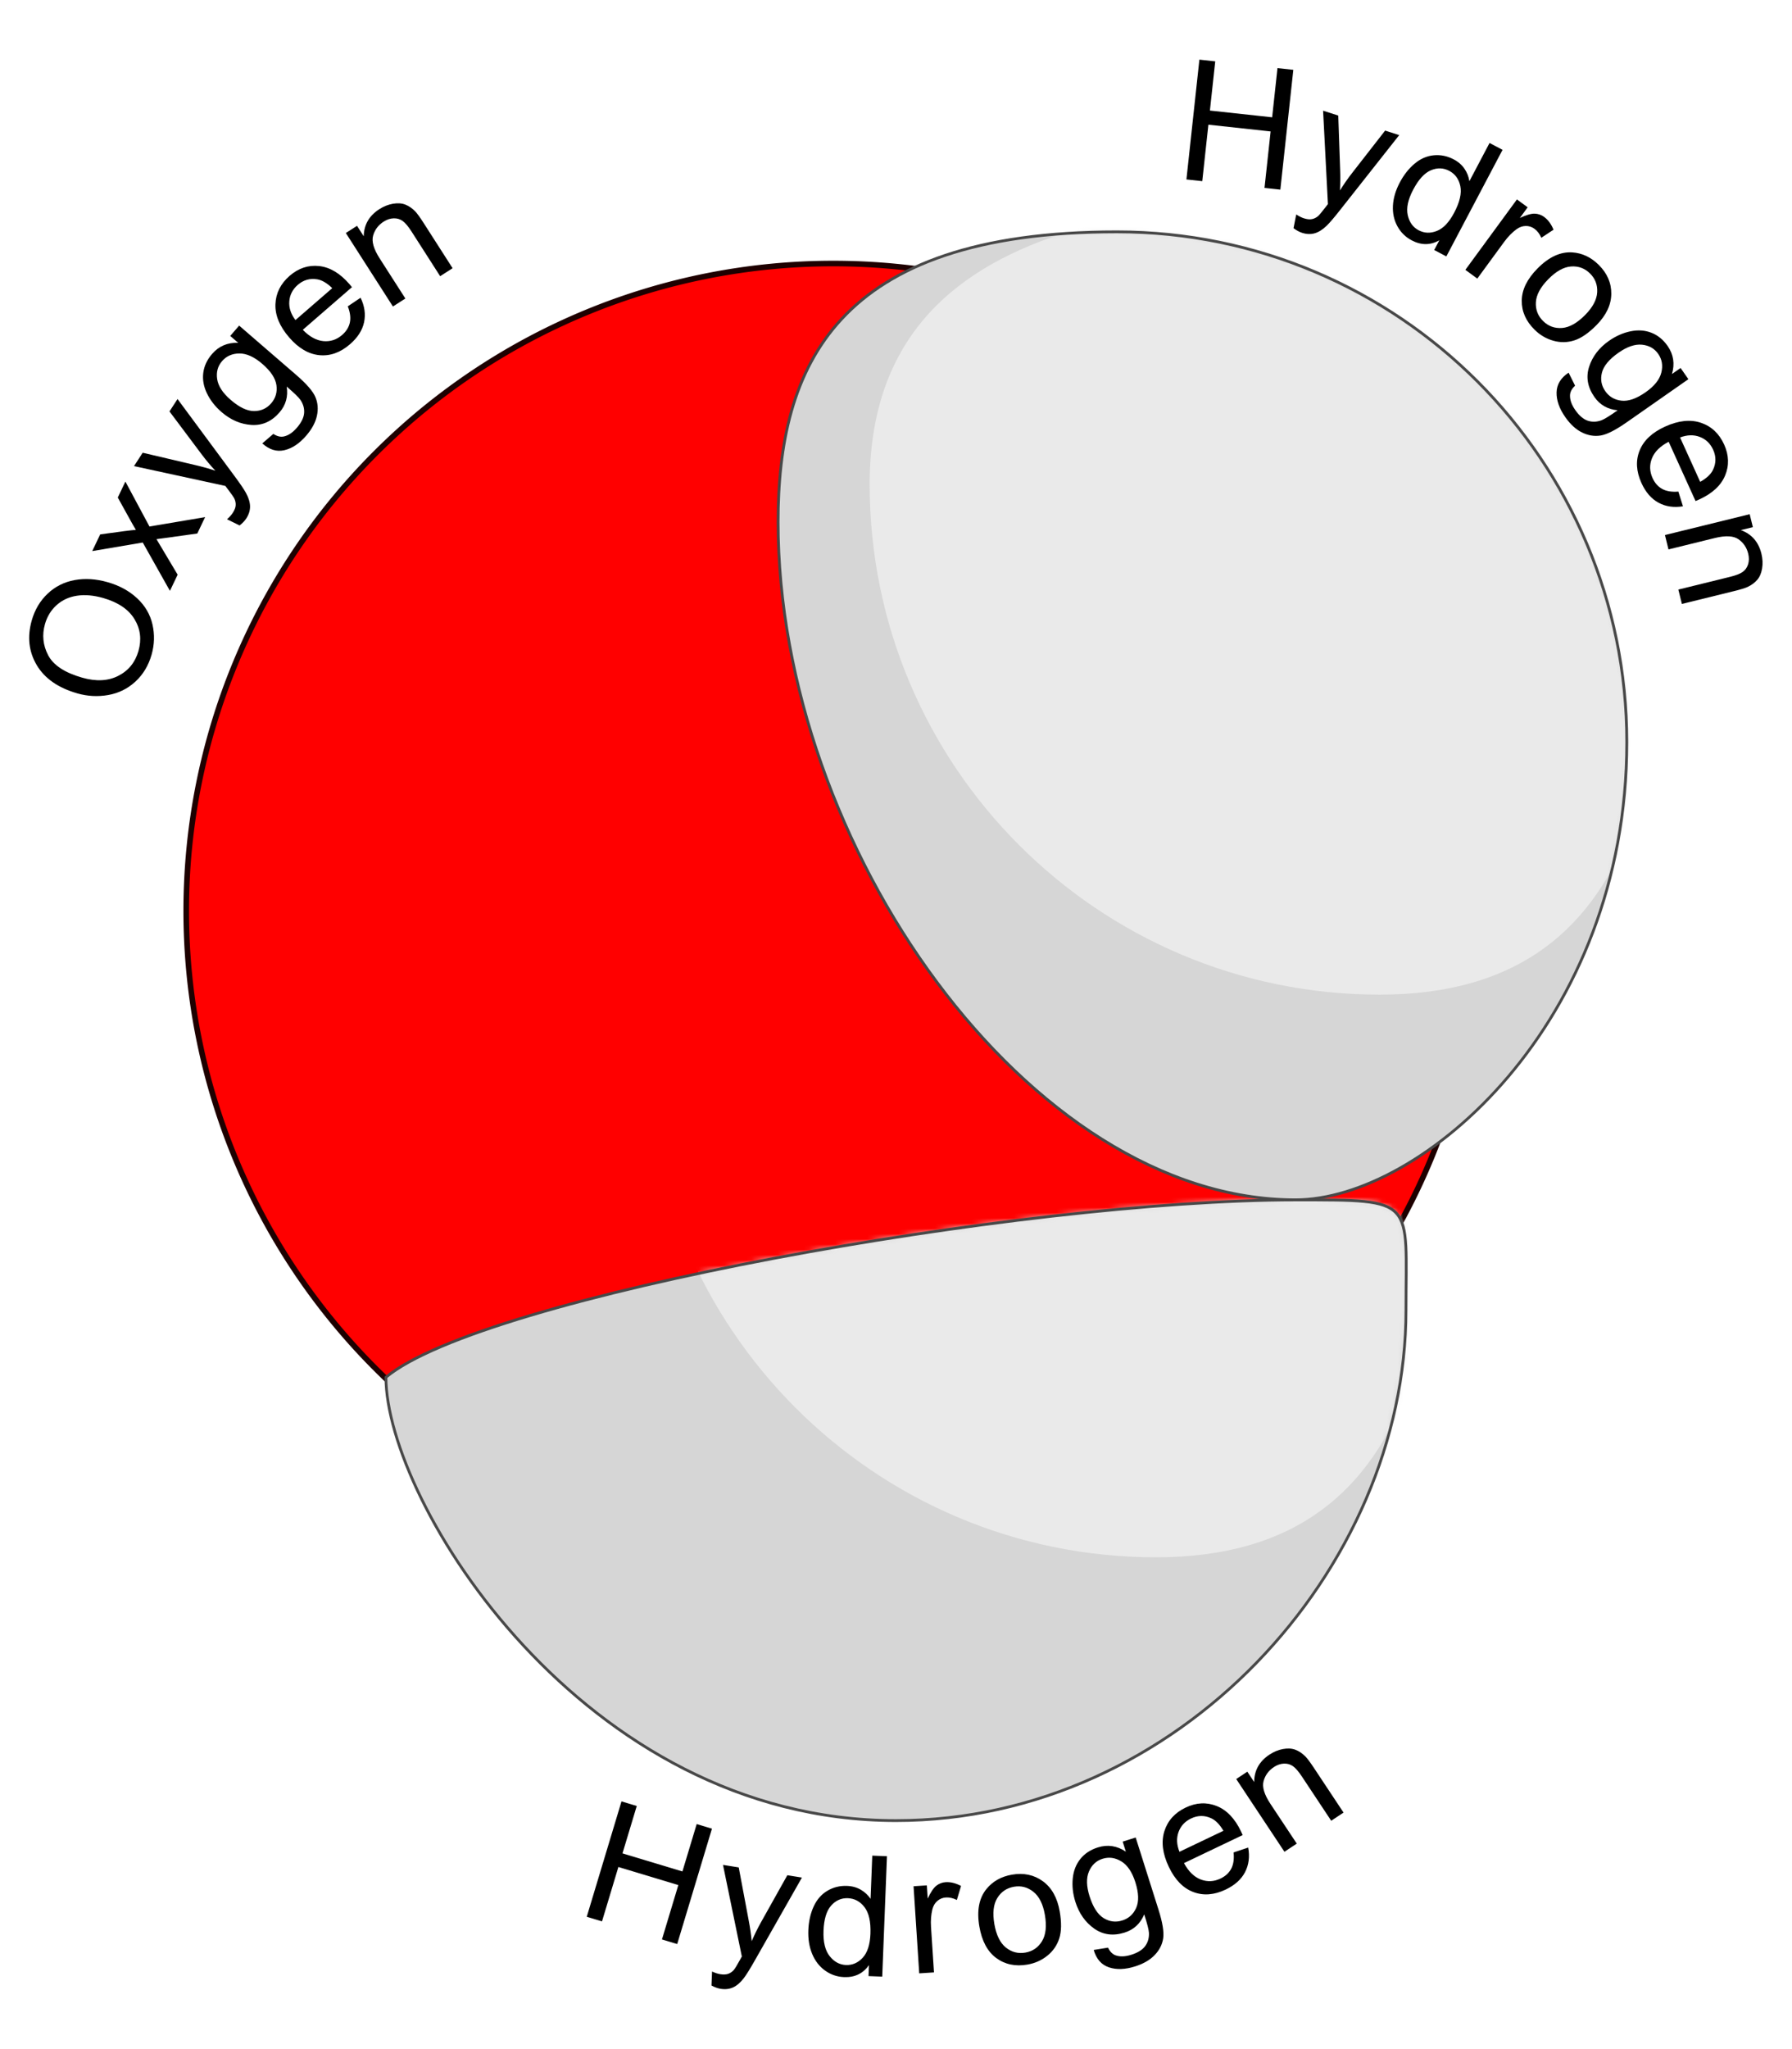 <?xml version="1.0" encoding="UTF-8" standalone="no"?>
<!-- Created with Inkscape (http://www.inkscape.org/) -->
<svg
   xmlns:svg="http://www.w3.org/2000/svg"
   xmlns="http://www.w3.org/2000/svg"
   version="1.0"
   width="350"
   height="400"
   id="svg2">
  <defs
     id="defs5">
    <mask
       id="mask2812">
      <path
         d="M 266,254 C 266,303.307 222.544,351 169,351 C 109.441,351 72,290.39 72,266.728 C 90.385,251.368 192.873,233.014 245.014,233.014 C 268.147,233.014 266,232.794 266,254 z "
         style="opacity:1;fill:white;fill-opacity:1;fill-rule:nonzero;stroke:none;stroke-width:0.639;stroke-linecap:butt;stroke-linejoin:round;stroke-miterlimit:4;stroke-dashoffset:0;stroke-opacity:1"
         id="path2810" />
    </mask>
    <mask
       id="mask2818">
      <path
         d="M 215.083,235.639 C 215.083,304.087 165.083,346.856 134.546,346.856 C 69.657,346.856 8.739,260.57 8.739,182.179 C 8.739,144.464 22.635,111.639 91.083,111.639 C 159.531,111.639 215.083,167.191 215.083,235.639 z "
         style="opacity:1;fill:white;fill-opacity:1;fill-rule:nonzero;stroke:none;stroke-width:0.639;stroke-linecap:butt;stroke-linejoin:round;stroke-miterlimit:4;stroke-dashoffset:0;stroke-opacity:1"
         id="path2816" />
    </mask>
  </defs>
  <g
     transform="matrix(1.09,0,0,1.09,-5.664,-17.702)"
     id="g2921">
    <path
       d="M 279 173 A 124 124 0 1 1  31,173 A 124 124 0 1 1  279 173 z"
       transform="matrix(0.935,0,0,0.935,9.579,17.619)"
       style="opacity:1;fill:red;fill-opacity:1;fill-rule:nonzero;stroke:#1e0000;stroke-width:1.07;stroke-linecap:butt;stroke-linejoin:round;stroke-miterlimit:4;stroke-dasharray:none;stroke-dashoffset:0;stroke-opacity:1"
       id="path1873" />
    <path
       d="M 257.128,250.902 C 257.128,297.356 216.186,342.291 165.74,342.291 C 109.627,342.291 74.351,285.186 74.351,262.893 C 91.672,248.422 188.232,231.13 237.356,231.13 C 259.15,231.13 257.128,230.923 257.128,250.902 z "
       style="opacity:1;fill:#d6d6d6;fill-opacity:1;fill-rule:nonzero;stroke:none;stroke-width:0.639;stroke-linecap:butt;stroke-linejoin:round;stroke-miterlimit:4;stroke-dashoffset:0;stroke-opacity:1"
       id="path2762" />
    <path
       d="M 274.5,196 C 274.5,249.544 272.044,301 218.5,301 C 164.956,301 121.5,257.544 121.5,204 C 121.5,150.456 180.956,149 234.5,149 C 253.044,149 274.5,184.456 274.5,196 z "
       transform="matrix(0.942,0,0,0.942,6.517,11.594)"
       style="opacity:1;fill:#eaeaea;fill-opacity:1;fill-rule:nonzero;stroke:none;stroke-width:0.5;stroke-linecap:butt;stroke-linejoin:round;stroke-miterlimit:4;stroke-dashoffset:0;stroke-opacity:1"
       mask="url(#mask2812)"
       id="path2785" />
    <path
       d="M 296.698,149.149 C 296.698,199.596 259.848,231.117 237.343,231.117 C 189.519,231.117 144.622,167.523 144.622,109.748 C 144.622,81.952 154.863,57.76 205.31,57.76 C 255.756,57.76 296.698,98.702 296.698,149.149 z "
       style="opacity:1;fill:#d6d6d6;fill-opacity:1;fill-rule:nonzero;stroke:none;stroke-width:0.639;stroke-linecap:butt;stroke-linejoin:round;stroke-miterlimit:4;stroke-dashoffset:0;stroke-opacity:1"
       id="path2760" />
    <path
       d="M 226.588,162.773 C 226.588,231.221 223.448,297 155,297 C 86.552,297 31,241.448 31,173 C 31,104.552 107.006,102.691 175.454,102.691 C 199.159,102.691 226.588,148.016 226.588,162.773 z "
       transform="matrix(0.737,0,0,0.737,138.182,-24.52)"
       style="opacity:1;fill:#eaeaea;fill-opacity:1;fill-rule:nonzero;stroke:none;stroke-width:0.639;stroke-linecap:butt;stroke-linejoin:round;stroke-miterlimit:4;stroke-dashoffset:0;stroke-opacity:1"
       mask="url(#mask2818)"
       id="path2782" />
    <path
       d="M 257.128,250.902 C 257.128,297.356 216.186,342.291 165.74,342.291 C 109.627,342.291 74.351,285.187 74.351,262.894 C 91.672,248.422 188.232,231.13 237.356,231.13 C 259.15,231.13 257.128,230.923 257.128,250.902 z "
       style="opacity:1;fill:none;fill-opacity:1;fill-rule:nonzero;stroke:#484848;stroke-width:0.5;stroke-linecap:butt;stroke-linejoin:round;stroke-miterlimit:4;stroke-dashoffset:0;stroke-opacity:1"
       id="path2821" />
    <path
       d="M 296.698,149.149 C 296.698,199.596 259.848,231.117 237.343,231.117 C 189.519,231.117 144.622,167.523 144.622,109.748 C 144.622,81.952 154.863,57.76 205.31,57.76 C 255.756,57.76 296.698,98.702 296.698,149.149 z "
       style="opacity:1;fill:none;fill-opacity:1;fill-rule:nonzero;stroke:#484848;stroke-width:0.5;stroke-linecap:butt;stroke-linejoin:round;stroke-miterlimit:4;stroke-dashoffset:0;stroke-opacity:1"
       id="path2823" />
    <path
       d="M 30.064,154.42 C 26.62,153.436 24.188,151.741 22.767,149.335 C 21.347,146.929 21.055,144.263 21.89,141.338 C 22.437,139.422 23.388,137.826 24.743,136.549 C 26.098,135.273 27.709,134.465 29.577,134.125 C 31.444,133.786 33.416,133.913 35.492,134.506 C 37.597,135.107 39.358,136.07 40.776,137.393 C 42.194,138.717 43.108,140.279 43.518,142.08 C 43.927,143.881 43.874,145.683 43.359,147.485 C 42.801,149.439 41.831,151.05 40.448,152.318 C 39.065,153.587 37.444,154.385 35.585,154.711 C 33.726,155.037 31.886,154.94 30.064,154.42 L 30.064,154.42 z M 30.916,151.601 C 33.416,152.316 35.578,152.206 37.401,151.272 C 39.225,150.339 40.426,148.857 41.005,146.828 C 41.596,144.762 41.355,142.853 40.283,141.103 C 39.211,139.353 37.34,138.096 34.669,137.333 C 32.98,136.851 31.424,136.715 30.001,136.926 C 28.579,137.137 27.363,137.693 26.356,138.595 C 25.348,139.496 24.649,140.631 24.258,141.999 C 23.703,143.943 23.893,145.806 24.828,147.589 C 25.763,149.372 27.792,150.709 30.916,151.601 L 30.916,151.601 z M 46.646,136.056 L 41.775,127.4 L 32.722,128.934 L 34.15,125.945 L 38.491,125.36 C 39.315,125.252 39.998,125.176 40.542,125.131 C 40.143,124.463 39.796,123.857 39.501,123.313 L 37.302,119.343 L 38.666,116.487 L 42.98,124.534 L 52.952,122.852 L 51.55,125.788 L 45.783,126.59 L 44.233,126.796 L 48.029,133.16 L 46.646,136.056 z M 59.127,124.344 L 56.88,123.237 C 57.327,122.837 57.668,122.456 57.903,122.093 C 58.223,121.599 58.398,121.151 58.425,120.748 C 58.453,120.344 58.38,119.952 58.207,119.57 C 58.075,119.286 57.671,118.702 56.993,117.817 C 56.896,117.696 56.758,117.512 56.578,117.267 L 40.21,113.715 L 41.764,111.32 L 51.13,113.52 C 52.323,113.791 53.541,114.131 54.785,114.541 C 53.929,113.623 53.131,112.672 52.389,111.688 L 46.565,103.923 L 48.008,101.701 L 58.106,115.345 C 59.199,116.815 59.921,117.875 60.272,118.524 C 60.748,119.395 60.992,120.196 61.002,120.928 C 61.012,121.66 60.788,122.38 60.328,123.088 C 60.05,123.516 59.65,123.935 59.127,124.344 L 59.127,124.344 z M 63.197,109.647 L 65.171,107.948 C 65.843,108.386 66.477,108.538 67.073,108.404 C 67.874,108.227 68.646,107.708 69.391,106.847 C 70.193,105.918 70.626,105.041 70.691,104.216 C 70.756,103.39 70.532,102.599 70.017,101.843 C 69.699,101.386 68.883,100.597 67.569,99.475 C 67.844,101.243 67.417,102.781 66.288,104.088 C 64.883,105.714 63.209,106.466 61.265,106.343 C 59.322,106.221 57.53,105.45 55.889,104.032 C 54.76,103.057 53.895,101.953 53.293,100.72 C 52.692,99.487 52.467,98.258 52.617,97.033 C 52.768,95.808 53.296,94.672 54.201,93.625 C 55.407,92.228 56.966,91.565 58.877,91.634 L 57.451,90.402 L 59.049,88.553 L 69.275,97.389 C 71.117,98.98 72.26,100.295 72.704,101.334 C 73.149,102.373 73.243,103.492 72.986,104.69 C 72.729,105.888 72.087,107.081 71.06,108.27 C 69.841,109.68 68.539,110.546 67.153,110.866 C 65.767,111.187 64.449,110.78 63.197,109.647 L 63.197,109.647 z M 57.524,101.847 C 59.076,103.188 60.475,103.858 61.721,103.858 C 62.966,103.857 63.99,103.393 64.792,102.465 C 65.588,101.544 65.9,100.465 65.73,99.228 C 65.56,97.992 64.717,96.719 63.202,95.41 C 61.754,94.159 60.385,93.537 59.095,93.544 C 57.805,93.551 56.768,94.008 55.985,94.914 C 55.215,95.805 54.923,96.875 55.108,98.125 C 55.293,99.374 56.099,100.615 57.524,101.847 L 57.524,101.847 z M 78.516,85.1 L 80.807,83.562 C 81.529,85.053 81.738,86.515 81.434,87.948 C 81.13,89.38 80.293,90.691 78.921,91.88 C 77.193,93.378 75.362,94.034 73.427,93.848 C 71.493,93.662 69.693,92.608 68.027,90.688 C 66.304,88.701 65.479,86.715 65.55,84.73 C 65.622,82.746 66.473,81.046 68.104,79.631 C 69.684,78.262 71.44,77.681 73.373,77.888 C 75.307,78.095 77.119,79.174 78.81,81.124 C 78.913,81.242 79.063,81.423 79.261,81.667 L 70.453,89.306 C 71.652,90.539 72.881,91.214 74.139,91.331 C 75.397,91.449 76.519,91.08 77.505,90.225 C 78.239,89.588 78.698,88.852 78.883,88.016 C 79.067,87.181 78.945,86.209 78.516,85.1 L 78.516,85.1 z M 69.137,87.563 L 75.732,81.844 C 74.782,80.928 73.883,80.401 73.037,80.264 C 71.731,80.046 70.57,80.377 69.554,81.258 C 68.635,82.056 68.128,83.034 68.036,84.192 C 67.943,85.351 68.31,86.475 69.137,87.563 L 69.137,87.563 z M 86.602,85.131 L 78.164,71.97 L 80.171,70.683 L 81.371,72.554 C 81.411,70.489 82.343,68.87 84.169,67.7 C 84.962,67.191 85.783,66.866 86.63,66.725 C 87.478,66.583 88.216,66.638 88.843,66.889 C 89.47,67.14 90.054,67.541 90.594,68.092 C 90.941,68.452 91.446,69.149 92.108,70.181 L 97.297,78.274 L 95.066,79.704 L 89.933,71.698 C 89.35,70.79 88.828,70.166 88.366,69.827 C 87.904,69.488 87.365,69.326 86.751,69.34 C 86.137,69.355 85.533,69.553 84.938,69.935 C 83.988,70.544 83.361,71.371 83.058,72.417 C 82.755,73.462 83.143,74.828 84.224,76.513 L 88.833,83.701 L 86.602,85.131 z "
       transform="translate(-11,-14)"
       style="font-size:30.149px;font-style:normal;font-weight:normal;fill:black;fill-opacity:1;stroke:none;stroke-width:1px;stroke-linecap:butt;stroke-linejoin:miter;stroke-opacity:1;font-family:Arial"
       id="text2825" />
    <path
       d="M 206.786,57.378 L 209.11,35.922 L 211.949,36.23 L 210.995,45.04 L 222.147,46.248 L 223.102,37.438 L 225.941,37.745 L 223.617,59.201 L 220.777,58.893 L 221.873,48.78 L 210.721,47.572 L 209.625,57.685 L 206.786,57.378 z M 225.98,66.107 L 226.46,63.648 C 226.963,63.974 227.42,64.203 227.832,64.335 C 228.392,64.515 228.871,64.565 229.267,64.486 C 229.664,64.407 230.023,64.234 230.346,63.967 C 230.586,63.765 231.044,63.221 231.719,62.335 C 231.811,62.21 231.952,62.029 232.141,61.79 L 231.275,45.064 L 233.994,45.936 L 234.328,55.55 C 234.379,56.773 234.37,58.037 234.301,59.345 C 234.963,58.279 235.671,57.259 236.427,56.285 L 242.391,48.628 L 244.914,49.437 L 234.396,62.761 C 233.265,64.202 232.432,65.176 231.897,65.685 C 231.182,66.373 230.473,66.818 229.769,67.02 C 229.065,67.222 228.311,67.194 227.508,66.937 C 227.022,66.781 226.512,66.504 225.98,66.107 L 225.98,66.107 z M 251.187,70.015 L 252.107,68.271 C 250.507,69.18 248.856,69.185 247.155,68.287 C 246.053,67.706 245.2,66.867 244.596,65.772 C 243.992,64.676 243.724,63.45 243.791,62.093 C 243.858,60.736 244.265,59.35 245.011,57.935 C 245.74,56.555 246.63,55.424 247.683,54.543 C 248.737,53.661 249.881,53.164 251.117,53.051 C 252.353,52.937 253.54,53.181 254.677,53.781 C 255.51,54.22 256.16,54.788 256.625,55.483 C 257.091,56.178 257.378,56.915 257.489,57.695 L 261.102,50.846 L 263.433,52.076 L 253.361,71.163 L 251.187,70.015 z M 247.42,59.206 C 246.486,60.976 246.16,62.497 246.444,63.768 C 246.728,65.038 247.378,65.941 248.393,66.477 C 249.417,67.018 250.509,67.058 251.667,66.598 C 252.825,66.139 253.857,65.049 254.764,63.331 C 255.763,61.439 256.131,59.858 255.869,58.588 C 255.607,57.317 254.942,56.401 253.875,55.837 C 252.833,55.288 251.738,55.254 250.591,55.736 C 249.443,56.218 248.386,57.374 247.42,59.206 L 247.42,59.206 z M 256.769,73.567 L 266.01,60.956 L 267.933,62.365 L 266.533,64.277 C 267.679,63.742 268.564,63.485 269.189,63.504 C 269.813,63.524 270.375,63.716 270.873,64.082 C 271.594,64.609 272.158,65.376 272.566,66.38 L 270.376,67.824 C 270.08,67.132 269.671,66.595 269.148,66.212 C 268.681,65.87 268.159,65.703 267.581,65.711 C 267.003,65.72 266.452,65.915 265.928,66.298 C 265.134,66.884 264.406,67.628 263.744,68.53 L 258.907,75.133 L 256.769,73.567 z M 269.69,73.327 C 271.723,71.266 273.801,70.304 275.926,70.442 C 277.696,70.561 279.27,71.3 280.647,72.657 C 282.177,74.166 282.934,75.901 282.916,77.862 C 282.899,79.822 282.018,81.687 280.275,83.455 C 278.862,84.887 277.536,85.802 276.297,86.199 C 275.057,86.597 273.803,86.618 272.534,86.262 C 271.265,85.907 270.145,85.25 269.174,84.292 C 267.615,82.756 266.848,81.014 266.873,79.067 C 266.897,77.12 267.836,75.207 269.69,73.327 L 269.69,73.327 z M 271.629,75.239 C 270.224,76.665 269.482,78.039 269.404,79.362 C 269.327,80.684 269.76,81.811 270.703,82.741 C 271.64,83.664 272.77,84.076 274.095,83.977 C 275.42,83.877 276.802,83.097 278.243,81.637 C 279.6,80.26 280.316,78.909 280.39,77.583 C 280.464,76.257 280.036,75.135 279.107,74.219 C 278.163,73.289 277.033,72.87 275.715,72.962 C 274.397,73.055 273.035,73.814 271.629,75.239 L 271.629,75.239 z M 275.267,91.981 L 276.429,94.312 C 275.839,94.856 275.536,95.433 275.519,96.043 C 275.494,96.863 275.807,97.74 276.459,98.673 C 277.161,99.679 277.905,100.315 278.689,100.581 C 279.474,100.847 280.295,100.823 281.154,100.511 C 281.676,100.314 282.641,99.717 284.052,98.72 C 282.27,98.552 280.885,97.76 279.896,96.344 C 278.665,94.582 278.348,92.774 278.944,90.921 C 279.541,89.067 280.728,87.52 282.506,86.278 C 283.729,85.423 285.012,84.856 286.355,84.576 C 287.698,84.297 288.945,84.38 290.095,84.828 C 291.246,85.275 292.217,86.066 293.01,87.2 C 294.066,88.713 294.326,90.387 293.789,92.223 L 295.334,91.144 L 296.733,93.147 L 285.655,100.886 C 283.66,102.28 282.104,103.065 280.987,103.24 C 279.871,103.416 278.763,103.232 277.665,102.688 C 276.567,102.144 275.568,101.229 274.669,99.941 C 273.601,98.413 273.082,96.938 273.113,95.516 C 273.143,94.094 273.861,92.916 275.267,91.981 L 275.267,91.981 z M 284.223,88.4 C 282.541,89.575 281.548,90.766 281.242,91.973 C 280.936,93.181 281.135,94.287 281.837,95.293 C 282.534,96.291 283.503,96.859 284.743,96.998 C 285.984,97.137 287.424,96.633 289.066,95.487 C 290.634,94.391 291.574,93.216 291.884,91.964 C 292.195,90.712 292.007,89.595 291.321,88.613 C 290.647,87.648 289.681,87.101 288.425,86.973 C 287.168,86.846 285.768,87.321 284.223,88.4 L 284.223,88.4 z M 294.935,113.28 L 295.758,115.914 C 294.123,116.181 292.662,115.966 291.375,115.268 C 290.088,114.569 289.07,113.393 288.319,111.74 C 287.374,109.657 287.266,107.715 287.995,105.914 C 288.724,104.112 290.246,102.686 292.561,101.635 C 294.956,100.548 297.094,100.321 298.977,100.955 C 300.859,101.588 302.246,102.887 303.139,104.853 C 304.002,106.757 304.06,108.606 303.312,110.4 C 302.563,112.195 301.014,113.626 298.664,114.692 C 298.521,114.757 298.304,114.85 298.014,114.971 L 293.196,104.354 C 291.673,105.153 290.676,106.139 290.206,107.311 C 289.735,108.484 289.77,109.664 290.309,110.853 C 290.711,111.738 291.286,112.387 292.035,112.802 C 292.783,113.217 293.75,113.376 294.935,113.28 L 294.935,113.28 z M 295.241,103.587 L 298.848,111.537 C 299.997,110.886 300.757,110.175 301.129,109.403 C 301.71,108.212 301.722,107.005 301.167,105.78 C 300.664,104.672 299.87,103.909 298.786,103.49 C 297.701,103.072 296.52,103.104 295.241,103.587 L 295.241,103.587 z M 292.533,121.062 L 307.714,117.329 L 308.284,119.645 L 306.125,120.176 C 308.067,120.881 309.297,122.286 309.815,124.393 C 310.04,125.307 310.082,126.189 309.942,127.037 C 309.802,127.885 309.512,128.565 309.072,129.078 C 308.632,129.59 308.064,130.013 307.367,130.346 C 306.914,130.558 306.092,130.811 304.901,131.104 L 295.566,133.399 L 294.933,130.826 L 304.168,128.555 C 305.216,128.297 305.976,128.005 306.446,127.677 C 306.916,127.349 307.243,126.892 307.428,126.306 C 307.612,125.72 307.62,125.084 307.451,124.398 C 307.182,123.302 306.601,122.441 305.71,121.817 C 304.818,121.192 303.401,121.119 301.457,121.597 L 293.165,123.635 L 292.533,121.062 z "
       transform="translate(11,-9)"
       style="font-size:30.149px;font-style:normal;font-variant:normal;font-weight:normal;font-stretch:normal;text-align:start;line-height:100%;writing-mode:lr-tb;text-anchor:start;fill:black;fill-opacity:1;stroke:none;stroke-width:1px;stroke-linecap:butt;stroke-linejoin:miter;stroke-opacity:1;font-family:Arial"
       id="text2829" />
    <path
       d="M 110.333,359.514 L 116.559,338.85 L 119.294,339.674 L 116.737,348.159 L 127.477,351.396 L 130.034,342.911 L 132.769,343.734 L 126.542,364.398 L 123.808,363.574 L 126.743,353.834 L 116.002,350.598 L 113.067,360.338 L 110.333,359.514 z M 132.683,371.825 L 132.786,369.321 C 133.333,369.568 133.82,369.726 134.246,369.794 C 134.828,369.888 135.308,369.865 135.688,369.728 C 136.068,369.59 136.398,369.364 136.676,369.051 C 136.883,368.816 137.254,368.21 137.788,367.232 C 137.86,367.094 137.972,366.894 138.124,366.63 L 134.748,350.224 L 137.568,350.677 L 139.346,360.131 C 139.58,361.332 139.762,362.584 139.891,363.887 C 140.384,362.733 140.931,361.618 141.531,360.542 L 146.275,352.074 L 148.891,352.494 L 140.499,367.25 C 139.597,368.844 138.92,369.933 138.469,370.517 C 137.865,371.305 137.231,371.851 136.566,372.157 C 135.9,372.463 135.151,372.549 134.318,372.415 C 133.814,372.334 133.269,372.137 132.683,371.825 L 132.683,371.825 z M 160.824,370.138 L 160.901,368.167 C 159.85,369.677 158.363,370.395 156.441,370.319 C 155.196,370.27 154.064,369.882 153.047,369.155 C 152.029,368.427 151.258,367.437 150.733,366.184 C 150.207,364.93 149.976,363.505 150.039,361.906 C 150.1,360.347 150.415,358.942 150.985,357.693 C 151.555,356.443 152.373,355.501 153.439,354.865 C 154.505,354.229 155.68,353.936 156.965,353.987 C 157.906,354.024 158.737,354.255 159.457,354.681 C 160.177,355.107 160.754,355.648 161.19,356.304 L 161.494,348.566 L 164.127,348.67 L 163.28,370.234 L 160.824,370.138 z M 152.76,362.013 C 152.682,364.014 153.045,365.526 153.849,366.549 C 154.653,367.573 155.629,368.107 156.777,368.152 C 157.934,368.198 158.936,367.763 159.782,366.848 C 160.628,365.934 161.089,364.506 161.165,362.564 C 161.249,360.426 160.899,358.841 160.115,357.808 C 159.33,356.776 158.335,356.236 157.129,356.188 C 155.952,356.142 154.95,356.584 154.123,357.514 C 153.296,358.444 152.841,359.944 152.76,362.013 L 152.76,362.013 z M 169.907,369.647 L 168.894,354.046 L 171.274,353.892 L 171.427,356.257 C 171.963,355.111 172.476,354.345 172.967,353.959 C 173.459,353.573 174.013,353.36 174.63,353.32 C 175.521,353.262 176.445,353.487 177.403,353.995 L 176.651,356.508 C 175.98,356.168 175.321,356.019 174.675,356.061 C 174.097,356.098 173.589,356.306 173.152,356.683 C 172.714,357.061 172.417,357.565 172.261,358.194 C 172.029,359.154 171.949,360.191 172.021,361.308 L 172.552,369.476 L 169.907,369.647 z M 180.687,361.276 C 180.193,358.423 180.619,356.173 181.968,354.525 C 183.095,353.154 184.611,352.304 186.516,351.974 C 188.633,351.607 190.485,352.001 192.069,353.156 C 193.654,354.311 194.658,356.111 195.082,358.558 C 195.425,360.54 195.398,362.151 195,363.39 C 194.602,364.63 193.889,365.662 192.862,366.487 C 191.835,367.313 190.649,367.842 189.305,368.075 C 187.148,368.448 185.285,368.059 183.716,366.906 C 182.147,365.754 181.137,363.877 180.687,361.276 L 180.687,361.276 z M 183.37,360.811 C 183.712,362.783 184.398,364.186 185.429,365.018 C 186.459,365.851 187.627,366.154 188.933,365.928 C 190.229,365.703 191.221,365.023 191.911,363.888 C 192.601,362.753 192.771,361.174 192.421,359.153 C 192.091,357.248 191.408,355.88 190.373,355.048 C 189.337,354.217 188.176,353.912 186.89,354.135 C 185.585,354.361 184.586,355.037 183.895,356.163 C 183.203,357.289 183.028,358.838 183.37,360.811 L 183.37,360.811 z M 201.172,365.456 L 203.743,365.044 C 204.086,365.769 204.546,366.231 205.123,366.429 C 205.898,366.698 206.829,366.661 207.914,366.318 C 209.083,365.947 209.912,365.428 210.401,364.758 C 210.889,364.089 211.112,363.298 211.07,362.385 C 211.038,361.829 210.757,360.729 210.226,359.085 C 209.534,360.735 208.364,361.821 206.717,362.342 C 204.668,362.99 202.848,362.753 201.258,361.63 C 199.667,360.507 198.544,358.912 197.89,356.844 C 197.44,355.422 197.282,354.028 197.416,352.663 C 197.55,351.298 198.002,350.133 198.773,349.169 C 199.543,348.204 200.588,347.513 201.907,347.096 C 203.666,346.539 205.342,346.791 206.933,347.852 L 206.365,346.055 L 208.695,345.318 L 212.772,358.202 C 213.507,360.522 213.791,362.242 213.625,363.36 C 213.459,364.478 212.953,365.479 212.106,366.365 C 211.259,367.251 210.087,367.93 208.59,368.404 C 206.812,368.967 205.249,369.022 203.901,368.568 C 202.553,368.115 201.643,367.077 201.172,365.456 L 201.172,365.456 z M 200.429,355.84 C 201.048,357.795 201.887,359.099 202.948,359.752 C 204.009,360.404 205.125,360.545 206.294,360.175 C 207.454,359.808 208.286,359.053 208.789,357.911 C 209.292,356.769 209.242,355.243 208.638,353.334 C 208.06,351.51 207.22,350.262 206.118,349.592 C 205.015,348.922 203.893,348.768 202.752,349.129 C 201.629,349.484 200.819,350.243 200.322,351.404 C 199.824,352.565 199.86,354.043 200.429,355.84 L 200.429,355.84 z M 226.237,347.994 L 228.854,347.12 C 229.153,348.75 228.966,350.215 228.293,351.515 C 227.62,352.815 226.464,353.857 224.825,354.639 C 222.762,355.624 220.822,355.77 219.006,355.076 C 217.191,354.382 215.735,352.888 214.64,350.594 C 213.507,348.221 213.239,346.087 213.835,344.193 C 214.431,342.299 215.704,340.886 217.652,339.956 C 219.539,339.055 221.386,338.962 223.195,339.675 C 225.004,340.389 226.464,341.91 227.576,344.239 C 227.644,344.381 227.741,344.596 227.867,344.883 L 217.346,349.906 C 218.174,351.414 219.179,352.391 220.361,352.839 C 221.542,353.286 222.722,353.229 223.9,352.666 C 224.777,352.248 225.415,351.66 225.815,350.904 C 226.215,350.147 226.356,349.177 226.237,347.994 L 226.237,347.994 z M 216.54,347.877 L 224.418,344.116 C 223.745,342.98 223.019,342.233 222.24,341.877 C 221.038,341.319 219.831,341.33 218.618,341.91 C 217.519,342.434 216.772,343.242 216.374,344.335 C 215.977,345.427 216.032,346.608 216.54,347.877 L 216.54,347.877 z M 235.352,347.876 L 226.711,334.847 L 228.699,333.529 L 229.927,335.382 C 229.935,333.316 230.843,331.684 232.65,330.485 C 233.435,329.964 234.251,329.627 235.096,329.472 C 235.942,329.318 236.68,329.361 237.311,329.602 C 237.942,329.843 238.532,330.235 239.08,330.778 C 239.433,331.133 239.949,331.821 240.627,332.844 L 245.94,340.855 L 243.731,342.319 L 238.475,334.394 C 237.879,333.494 237.347,332.879 236.879,332.547 C 236.412,332.215 235.871,332.061 235.257,332.086 C 234.644,332.11 234.042,332.317 233.453,332.708 C 232.513,333.332 231.899,334.169 231.612,335.219 C 231.325,336.269 231.735,337.628 232.841,339.296 L 237.56,346.412 L 235.352,347.876 z "
       style="font-size:30.149px;font-style:normal;font-weight:normal;fill:black;fill-opacity:1;stroke:none;stroke-width:1px;stroke-linecap:butt;stroke-linejoin:miter;stroke-opacity:1;font-family:Arial"
       id="use2833" />
  </g>
</svg>
